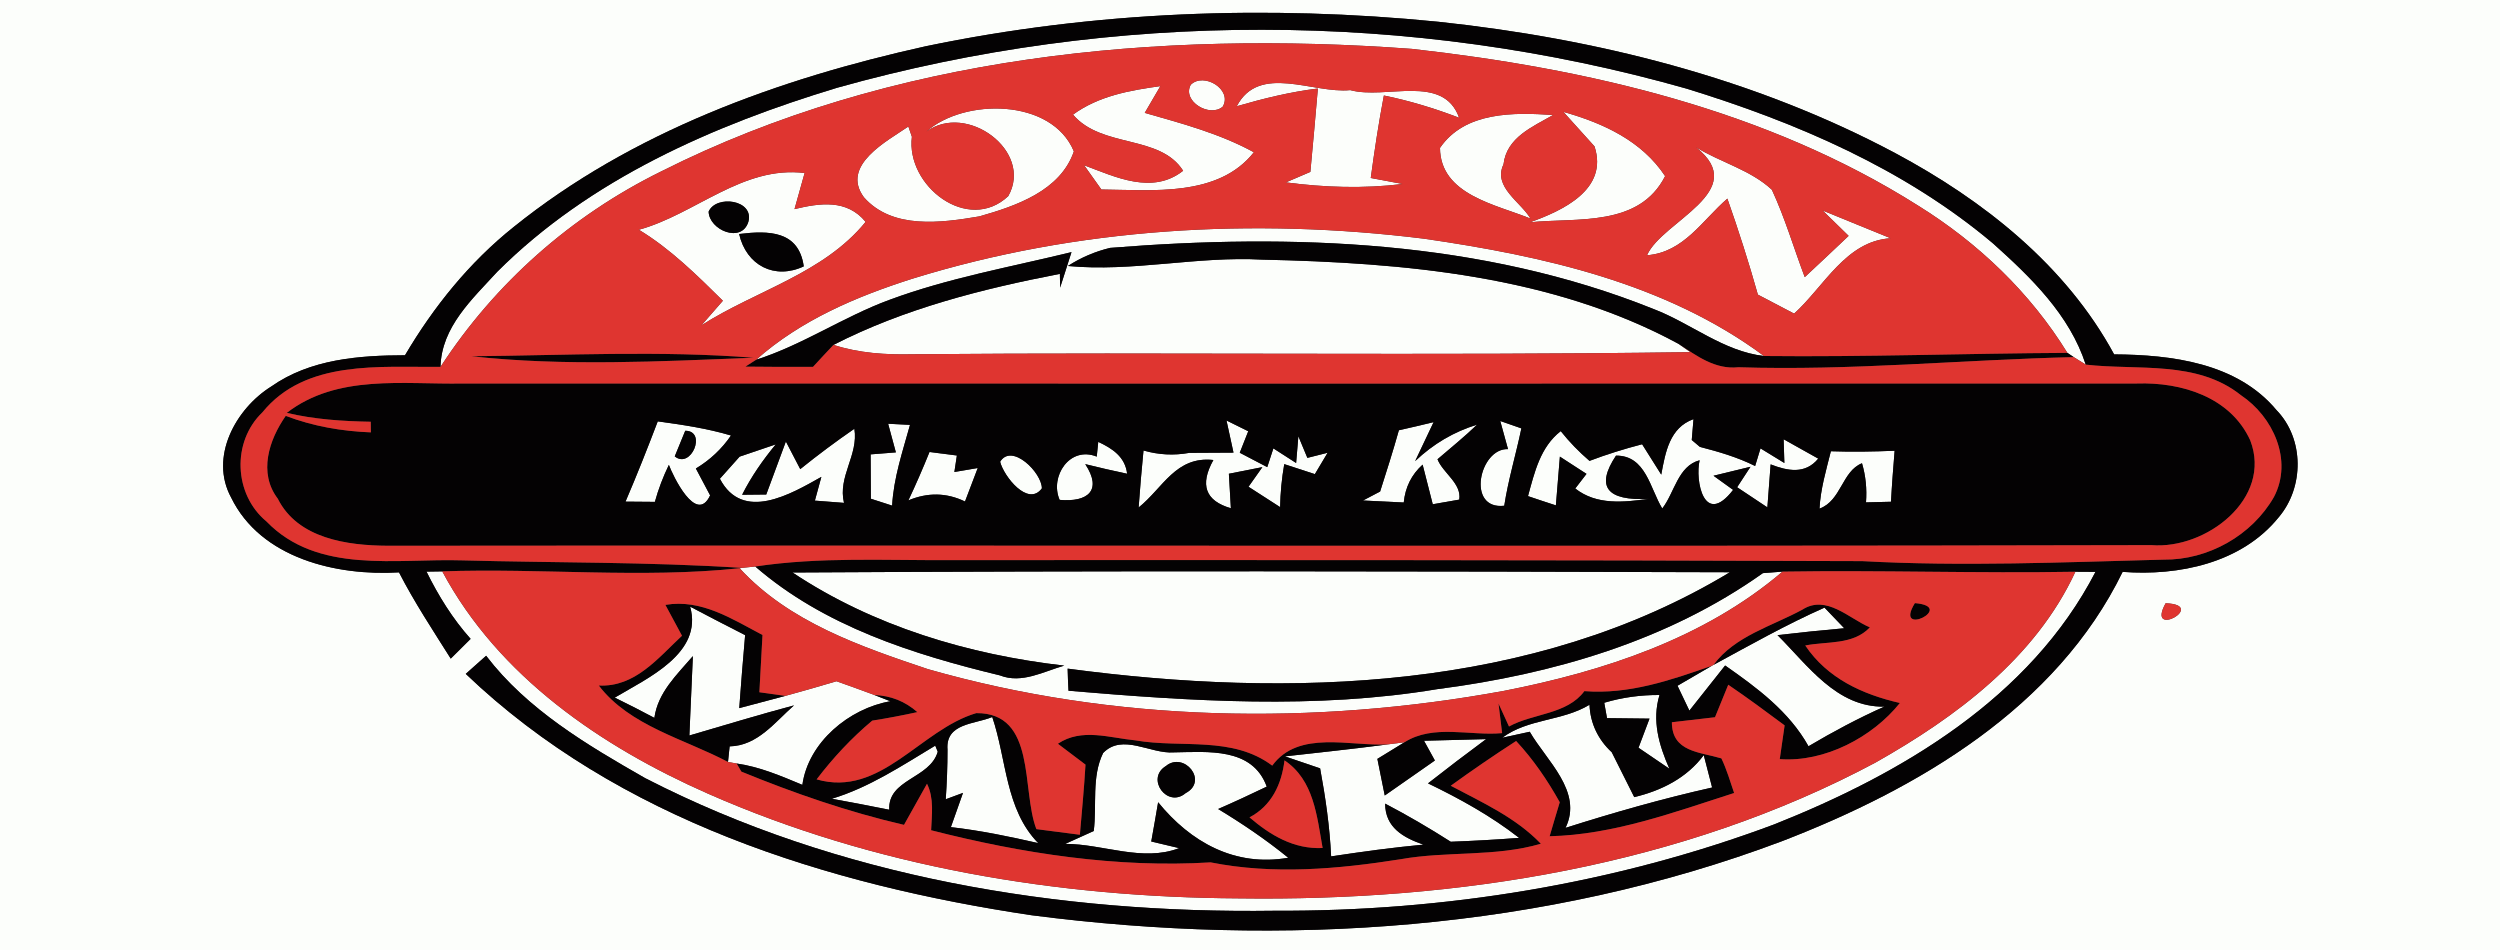 <?xml version="1.0" encoding="UTF-8" ?>
<!DOCTYPE svg PUBLIC "-//W3C//DTD SVG 1.1//EN" "http://www.w3.org/Graphics/SVG/1.1/DTD/svg11.dtd">
<svg width="200pt" height="76pt" viewBox="0 0 200 76" version="1.1" xmlns="http://www.w3.org/2000/svg">
<rect x="0" y="0" width="200" height="76" fill="#333333" stroke="none"/>
<g id="#fcfefbff">
<path fill="#fcfefb" opacity="1.00" d=" M 0.00 0.00 L 200.00 0.00 L 200.00 76.00 L 0.00 76.00 L 0.00 0.00 M 74.06 3.70 C 62.29 6.31 50.57 10.53 41.08 18.17 C 37.55 20.99 34.69 24.54 32.40 28.42 C 28.72 28.43 24.81 28.73 21.70 30.92 C 18.85 32.70 16.73 36.57 18.49 39.80 C 20.86 44.67 26.93 46.09 31.92 45.79 C 33.15 48.18 34.63 50.42 36.06 52.69 C 36.59 52.16 37.12 51.63 37.65 51.11 C 36.21 49.50 35.07 47.66 34.12 45.73 L 35.38 45.71 C 39.88 54.12 48.09 59.72 56.63 63.49 C 69.95 69.36 84.59 71.79 99.10 71.87 C 116.56 72.11 134.49 69.30 150.03 61.01 C 156.48 57.37 162.84 52.64 166.03 45.74 C 166.43 45.74 167.24 45.75 167.64 45.75 C 162.42 55.84 152.15 61.89 141.94 65.95 C 129.20 70.72 115.54 72.92 101.96 72.86 C 84.71 73.10 67.06 70.20 51.61 62.25 C 46.97 59.60 42.18 56.77 38.89 52.46 C 38.35 52.94 37.80 53.43 37.26 53.91 C 49.45 65.57 66.20 70.78 82.53 73.22 C 102.61 75.82 123.52 74.47 142.57 67.29 C 153.45 63.09 164.51 56.62 169.81 45.75 C 174.29 46.09 179.32 45.05 182.28 41.40 C 184.34 38.99 184.35 35.11 182.12 32.81 C 178.97 29.03 173.74 28.38 169.13 28.35 C 165.26 21.21 158.67 16.02 151.62 12.25 C 140.34 6.24 127.72 3.09 115.06 1.74 C 101.40 0.38 87.52 0.90 74.06 3.70 M 173.25 48.26 C 171.64 51.17 176.69 48.39 173.25 48.26 Z" />
<path fill="#fcfefb" opacity="1.00" d=" M 66.97 7.02 C 89.05 0.82 112.85 0.82 134.92 7.09 C 143.70 9.79 152.38 13.51 159.46 19.49 C 162.49 22.21 165.57 25.19 166.86 29.17 C 166.62 29.02 166.14 28.72 165.90 28.57 L 165.39 28.23 C 162.42 23.41 158.25 19.43 153.45 16.45 C 141.33 8.79 127.04 5.49 112.95 3.91 C 92.58 2.41 71.32 4.42 52.86 13.73 C 45.70 17.26 39.60 22.65 35.24 29.35 C 35.31 26.16 37.78 23.93 39.77 21.75 C 47.19 14.33 57.07 10.02 66.97 7.02 Z" />
<path fill="#fcfefb" opacity="1.00" d=" M 98.94 8.50 C 100.73 5.06 105.04 7.51 108.02 7.21 C 110.86 7.99 115.46 5.86 116.73 9.42 C 114.77 8.67 112.77 8.06 110.71 7.64 C 110.29 9.83 109.96 12.03 109.66 14.24 C 110.30 14.36 111.58 14.60 112.21 14.72 C 109.10 15.10 105.97 15.00 102.87 14.59 C 103.36 14.38 104.34 13.96 104.83 13.75 C 105.04 11.53 105.24 9.30 105.43 7.08 C 103.23 7.35 101.07 7.88 98.94 8.50 Z" />
<path fill="#fcfefb" opacity="1.00" d=" M 95.26 6.78 C 96.30 5.75 98.62 7.16 97.82 8.53 C 96.80 9.43 94.54 8.11 95.26 6.78 Z" />
<path fill="#fcfefb" opacity="1.00" d=" M 85.84 9.17 C 87.89 7.67 90.38 7.23 92.83 6.89 L 91.58 9.03 C 94.55 9.88 97.57 10.68 100.31 12.18 C 97.47 15.78 92.21 15.20 88.11 15.16 C 87.77 14.67 87.08 13.70 86.73 13.22 C 89.24 14.16 92.19 15.60 94.65 13.66 C 92.79 10.74 88.14 11.88 85.84 9.17 Z" />
<path fill="#fcfefb" opacity="1.00" d=" M 74.11 10.53 C 77.10 7.86 84.13 7.83 85.91 12.11 C 84.83 15.27 81.27 16.48 78.35 17.31 C 75.30 17.83 71.39 18.37 69.11 15.78 C 67.23 13.22 70.97 11.29 72.67 10.12 L 72.95 10.94 C 72.46 14.86 77.43 18.72 80.66 15.69 C 82.70 12.09 77.32 8.15 74.11 10.53 Z" />
<path fill="#fcfefb" opacity="1.00" d=" M 115.20 11.83 C 117.20 8.91 121.11 8.99 124.25 9.20 C 122.60 10.15 120.53 10.99 120.28 13.15 C 119.41 14.95 121.68 16.17 122.44 17.49 C 119.71 16.36 115.22 15.60 115.20 11.83 Z" />
<path fill="#fcfefb" opacity="1.00" d=" M 125.07 8.95 C 128.25 9.85 131.34 11.26 133.21 14.09 C 131.13 18.18 126.20 17.40 122.41 17.78 C 125.00 16.85 128.69 15.16 127.56 11.71 L 125.07 8.95 Z" />
<path fill="#fcfefb" opacity="1.00" d=" M 135.68 11.78 C 137.63 12.99 140.05 13.59 141.75 15.18 C 142.80 17.44 143.50 19.84 144.38 22.17 C 145.56 21.08 146.72 19.97 147.89 18.87 C 147.37 18.36 146.33 17.35 145.81 16.84 C 147.62 17.57 149.43 18.33 151.25 19.06 C 147.67 19.28 145.93 22.92 143.53 25.09 C 142.56 24.59 141.59 24.08 140.63 23.57 C 139.90 20.98 139.08 18.42 138.19 15.89 C 136.19 17.61 134.71 20.19 131.76 20.42 C 132.97 17.67 140.13 15.31 135.68 11.78 Z" />
<path fill="#fcfefb" opacity="1.00" d=" M 51.11 18.38 C 55.64 17.13 59.39 13.24 64.37 13.84 C 64.10 14.80 63.83 15.77 63.56 16.73 C 65.59 16.24 67.75 15.92 69.25 17.75 C 65.88 21.89 60.48 23.23 56.12 26.02 C 56.55 25.53 57.40 24.55 57.83 24.06 C 55.74 22.00 53.64 19.91 51.11 18.38 M 56.69 16.93 C 56.73 18.40 59.33 19.50 59.87 17.74 C 60.35 15.98 57.29 15.56 56.69 16.93 M 59.13 18.72 C 59.71 21.24 61.97 22.40 64.30 21.31 C 63.90 18.45 61.50 18.43 59.13 18.72 Z" />
<path fill="#fcfefb" opacity="1.00" d=" M 73.01 22.29 C 86.20 18.20 100.29 17.40 113.95 19.10 C 123.45 20.48 133.26 22.65 141.12 28.48 C 137.87 28.11 135.27 25.86 132.28 24.72 C 118.54 19.20 103.40 18.66 88.81 19.83 C 87.61 20.12 86.48 20.60 85.43 21.28 C 90.61 21.77 95.78 20.48 100.98 20.77 C 112.28 21.02 124.17 22.03 134.27 27.50 L 135.23 28.17 C 114.49 28.47 93.74 28.16 72.99 28.34 C 70.86 28.39 68.71 28.25 66.68 27.59 C 72.34 24.69 78.57 23.11 84.79 21.91 L 84.81 23.01 C 85.04 22.30 85.49 20.88 85.72 20.17 C 80.84 21.36 75.87 22.24 71.15 23.99 C 67.48 25.34 64.22 27.59 60.49 28.78 C 64.06 25.61 68.51 23.72 73.01 22.29 Z" />
<path fill="#fcfefb" opacity="1.00" d=" M 52.62 33.71 C 54.59 33.98 56.57 34.27 58.48 34.84 C 57.74 35.92 56.80 36.80 55.67 37.48 C 55.95 38.02 56.52 39.09 56.81 39.63 C 55.70 42.02 53.81 38.01 53.51 37.19 C 53.05 38.14 52.67 39.13 52.39 40.15 C 51.81 40.14 50.63 40.13 50.04 40.13 C 50.95 38.01 51.80 35.86 52.62 33.71 M 53.98 36.51 C 55.28 37.57 56.58 34.47 54.82 34.46 C 54.61 34.98 54.19 36.00 53.98 36.51 Z" />
<path fill="#fcfefb" opacity="1.00" d=" M 111.91 34.42 C 112.84 34.21 113.76 34.00 114.69 33.77 C 114.32 34.55 113.58 36.11 113.21 36.89 C 114.66 35.51 116.31 34.54 118.17 33.97 C 117.15 34.95 116.06 35.83 115.00 36.74 C 115.43 37.84 116.95 38.68 116.74 39.97 C 116.21 40.06 115.15 40.24 114.62 40.34 C 114.42 39.54 114.01 37.96 113.81 37.17 C 112.92 37.97 112.42 38.98 112.30 40.20 C 111.22 40.14 110.13 40.09 109.04 40.04 C 109.38 39.86 110.07 39.50 110.41 39.32 C 110.93 37.69 111.45 36.06 111.91 34.42 Z" />
<path fill="#fcfefb" opacity="1.00" d=" M 64.02 37.53 C 65.42 36.40 66.87 35.32 68.35 34.30 C 68.69 36.41 67.01 38.12 67.52 40.23 C 66.94 40.19 65.77 40.09 65.19 40.05 L 65.71 38.15 C 63.28 39.52 59.42 41.80 57.59 38.30 C 57.99 37.86 58.77 36.97 59.17 36.53 C 60.13 36.21 61.09 35.88 62.06 35.55 C 61.03 36.80 60.10 38.13 59.37 39.58 L 61.30 39.56 C 61.69 38.50 62.48 36.38 62.87 35.32 L 64.02 37.53 Z" />
<path fill="#fcfefb" opacity="1.00" d=" M 71.05 33.90 C 71.49 33.93 72.36 33.97 72.80 33.99 C 72.21 36.12 71.49 38.23 71.37 40.45 L 69.67 39.90 C 69.66 39.01 69.65 37.24 69.65 36.35 C 70.15 36.31 71.16 36.23 71.67 36.19 C 71.52 35.62 71.21 34.48 71.05 33.90 Z" />
<path fill="#fcfefb" opacity="1.00" d=" M 98.12 33.64 C 98.56 33.85 99.42 34.28 99.86 34.50 L 99.18 36.22 C 99.91 36.61 100.65 36.99 101.38 37.37 L 101.87 35.87 L 103.69 37.04 C 103.74 36.51 103.83 35.43 103.87 34.90 C 104.05 35.33 104.41 36.20 104.59 36.63 L 106.21 36.22 C 105.95 36.65 105.44 37.51 105.19 37.93 C 104.58 37.73 103.36 37.33 102.74 37.13 C 102.54 38.27 102.43 39.41 102.41 40.57 C 101.78 40.16 100.51 39.34 99.88 38.94 L 100.99 37.37 C 100.32 37.50 98.98 37.77 98.31 37.90 C 98.35 38.59 98.43 39.97 98.47 40.66 C 96.43 40.07 95.96 38.79 97.07 36.80 C 94.06 36.47 93.04 39.04 91.09 40.60 C 91.20 39.08 91.33 37.56 91.48 36.04 C 92.69 36.39 93.91 36.45 95.14 36.23 C 96.03 36.23 97.79 36.22 98.68 36.21 C 98.54 35.57 98.26 34.28 98.12 33.64 Z" />
<path fill="#fcfefb" opacity="1.00" d=" M 120.02 33.68 C 120.44 33.83 121.28 34.12 121.71 34.27 C 121.28 36.34 120.66 38.37 120.34 40.46 C 117.27 40.81 118.36 35.83 120.64 35.93 C 120.49 35.37 120.17 34.25 120.02 33.68 Z" />
<path fill="#fcfefb" opacity="1.00" d=" M 122.24 39.69 C 122.76 37.79 123.22 35.76 124.86 34.49 C 125.55 35.36 126.32 36.15 127.16 36.87 C 128.53 36.35 129.94 35.91 131.37 35.54 C 131.88 36.35 132.39 37.16 132.90 37.97 C 133.23 36.18 133.57 34.21 135.48 33.53 L 135.34 35.20 L 135.99 35.75 C 137.50 36.14 139.01 36.58 140.41 37.28 L 140.84 35.87 L 142.75 37.04 C 142.74 36.57 142.70 35.61 142.69 35.14 C 143.38 35.53 144.77 36.30 145.46 36.69 C 144.42 37.96 143.01 37.68 141.65 37.15 C 141.56 38.29 141.47 39.44 141.39 40.59 C 140.79 40.19 139.58 39.38 138.97 38.98 L 140.04 37.34 C 139.30 37.52 137.82 37.88 137.08 38.06 L 138.65 39.19 C 136.32 42.21 135.59 38.44 135.97 36.82 C 134.23 37.28 133.96 39.43 132.98 40.68 C 132.00 39.08 131.67 36.43 129.28 36.45 C 127.64 38.92 128.52 40.08 131.90 39.91 C 129.90 40.18 127.73 40.43 126.02 39.08 L 126.92 37.91 C 126.21 37.45 125.50 36.99 124.79 36.53 C 124.71 37.50 124.55 39.46 124.47 40.43 C 123.72 40.19 122.98 39.94 122.24 39.69 Z" />
<path fill="#fcfefb" opacity="1.00" d=" M 87.74 36.53 C 87.77 36.23 87.83 35.64 87.86 35.35 C 88.99 35.88 90.01 36.54 90.17 37.90 C 89.05 37.66 87.93 37.41 86.82 37.13 C 88.21 39.24 87.02 40.19 84.77 39.99 C 83.96 38.12 85.58 35.65 87.74 36.53 Z" />
<path fill="#fcfefb" opacity="1.00" d=" M 74.36 36.16 C 74.91 36.23 76.01 36.37 76.55 36.44 L 76.35 37.76 C 76.82 37.68 77.75 37.52 78.22 37.44 C 77.97 38.11 77.45 39.45 77.20 40.12 C 75.73 39.41 74.22 39.38 72.67 40.03 C 73.27 38.76 73.83 37.47 74.36 36.16 Z" />
<path fill="#fcfefb" opacity="1.00" d=" M 77.09 36.23 C 77.71 36.88 77.71 36.88 77.09 36.23 Z" />
<path fill="#fcfefb" opacity="1.00" d=" M 80.01 36.94 C 80.94 35.41 83.35 37.81 83.35 39.07 C 82.24 40.58 80.30 38.10 80.01 36.94 Z" />
<path fill="#fcfefb" opacity="1.00" d=" M 82.93 36.51 C 83.52 37.04 83.52 37.04 82.93 36.51 Z" />
<path fill="#fcfefb" opacity="1.00" d=" M 146.47 36.10 C 148.17 36.16 149.87 36.13 151.57 36.06 C 151.46 37.42 151.35 38.78 151.28 40.14 C 150.78 40.16 149.78 40.18 149.28 40.19 C 149.36 39.12 149.26 38.08 148.96 37.06 C 147.36 37.69 147.30 40.06 145.56 40.69 C 145.64 39.13 146.09 37.61 146.47 36.10 Z" />
<path fill="#fcfefb" opacity="1.00" d=" M 79.39 39.33 C 79.68 39.62 79.68 39.62 79.39 39.33 Z" />
<path fill="#fcfefb" opacity="1.00" d=" M 59.37 45.43 C 59.63 45.40 60.16 45.35 60.42 45.32 C 65.92 50.09 73.04 52.35 79.99 54.03 C 81.74 54.72 83.48 53.72 85.14 53.25 C 77.48 52.37 69.86 50.10 63.40 45.80 C 88.40 45.65 113.39 45.70 138.39 45.78 C 122.67 55.29 103.16 55.86 85.41 53.49 C 85.43 54.08 85.44 54.67 85.48 55.26 C 95.30 56.09 105.21 56.76 114.99 55.13 C 124.20 53.94 133.39 51.28 141.03 45.85 L 142.60 45.73 C 136.33 51.08 128.27 53.71 120.31 55.27 C 105.09 58.06 89.15 57.80 74.23 53.53 C 68.84 51.72 63.12 49.76 59.17 45.46 L 59.37 45.43 Z" />
<path fill="#fcfefb" opacity="1.00" d=" M 137.08 53.19 C 140.01 51.60 142.91 49.96 145.96 48.61 C 146.36 49.02 147.15 49.85 147.54 50.26 C 145.76 50.42 143.98 50.60 142.20 50.81 C 144.62 53.22 146.93 56.60 150.75 56.53 C 148.66 57.46 146.64 58.54 144.68 59.70 C 143.13 56.92 140.56 55.02 138.01 53.24 C 137.05 54.44 136.10 55.65 135.15 56.85 C 134.92 56.35 134.44 55.36 134.20 54.86 C 135.12 54.33 136.03 53.80 136.95 53.26 L 137.08 53.19 Z" />
<path fill="#fcfefb" opacity="1.00" d=" M 55.21 48.53 C 56.67 49.30 58.13 50.06 59.61 50.81 C 59.44 52.76 59.28 54.70 59.14 56.65 C 60.06 56.40 61.91 55.92 62.83 55.67 C 64.20 55.30 65.56 54.90 66.92 54.50 C 67.93 54.86 68.94 55.22 69.95 55.60 C 70.27 55.73 70.91 55.98 71.23 56.10 C 67.94 56.67 64.66 59.38 64.19 62.79 C 62.49 62.08 60.77 61.34 58.93 61.08 L 58.24 60.96 C 58.28 60.64 58.34 60.02 58.37 59.71 C 60.61 59.66 61.99 57.77 63.52 56.43 C 60.72 57.18 57.94 58.02 55.15 58.84 C 55.23 56.73 55.35 54.61 55.43 52.49 C 54.16 53.97 52.63 55.39 52.35 57.43 C 51.30 56.87 50.25 56.33 49.18 55.81 C 51.79 54.25 56.26 52.27 55.21 48.53 Z" />
<path fill="#fcfefb" opacity="1.00" d=" M 128.34 56.22 C 129.77 55.79 131.27 55.59 132.76 55.60 C 132.14 57.65 132.72 59.61 133.55 61.50 C 132.93 61.08 131.70 60.24 131.08 59.82 C 131.30 59.24 131.74 58.07 131.96 57.49 C 131.11 57.48 129.41 57.46 128.56 57.45 C 128.51 57.14 128.40 56.53 128.34 56.22 Z" />
<path fill="#fcfefb" opacity="1.00" d=" M 120.18 59.02 C 122.24 57.48 124.99 57.70 127.16 56.38 C 127.22 57.87 127.85 59.17 128.94 60.18 C 129.54 61.37 130.13 62.57 130.74 63.77 C 132.91 63.25 134.94 62.24 136.30 60.41 C 136.47 61.06 136.80 62.35 136.97 63.00 C 133.01 63.89 129.11 65.00 125.24 66.23 C 126.66 63.33 123.71 60.85 122.38 58.54 L 120.18 59.02 Z" />
<path fill="#fcfefb" opacity="1.00" d=" M 75.80 59.97 C 75.63 57.84 77.98 57.95 79.38 57.36 C 80.54 60.75 80.41 64.74 83.06 67.45 C 80.75 66.92 78.43 66.44 76.07 66.17 C 76.31 65.49 76.80 64.12 77.04 63.43 L 75.66 63.94 C 75.75 62.62 75.80 61.30 75.80 59.97 Z" />
<path fill="#fcfefb" opacity="1.00" d=" M 111.03 59.55 C 111.36 59.51 112.03 59.42 112.36 59.38 C 111.82 59.71 110.73 60.38 110.19 60.71 C 110.34 61.44 110.63 62.91 110.78 63.64 C 112.11 62.71 113.45 61.77 114.79 60.84 C 114.57 60.44 114.14 59.66 113.92 59.26 C 115.58 59.22 117.23 59.18 118.89 59.13 C 117.32 60.29 115.77 61.47 114.24 62.67 C 116.79 63.90 119.29 65.28 121.53 67.03 C 119.71 67.17 117.89 67.27 116.06 67.34 C 114.35 66.25 112.61 65.23 110.81 64.29 C 110.82 66.21 112.27 67.01 113.87 67.57 C 111.39 67.80 108.94 68.14 106.49 68.51 C 106.38 66.14 106.04 63.80 105.61 61.47 C 104.91 61.23 103.50 60.75 102.79 60.51 C 105.54 60.20 108.29 59.91 111.03 59.55 Z" />
<path fill="#fcfefb" opacity="1.00" d=" M 66.55 63.90 C 69.55 62.99 72.16 61.25 74.82 59.65 L 75.02 60.14 C 74.39 62.31 71.02 62.31 71.14 64.78 C 69.61 64.47 68.08 64.18 66.55 63.90 Z" />
<path fill="#fcfefb" opacity="1.00" d=" M 88.25 60.24 C 89.80 58.64 92.03 60.33 93.90 60.19 C 96.62 60.15 100.19 59.77 101.34 62.93 C 100.05 63.55 98.76 64.15 97.45 64.72 C 99.40 65.90 101.29 67.18 103.06 68.62 C 98.80 69.37 95.24 67.37 92.65 64.18 C 92.52 64.97 92.24 66.54 92.10 67.32 L 94.33 67.85 C 91.41 68.98 88.22 67.51 85.22 67.51 C 85.79 67.25 86.93 66.74 87.50 66.48 C 87.76 64.42 87.31 62.15 88.25 60.24 M 93.26 61.29 C 91.63 62.30 93.40 64.69 94.85 63.45 C 96.70 62.48 94.72 60.08 93.26 61.29 Z" />
</g>
<g id="#040203ff">
<path fill="#040203" opacity="1.00" d=" M 74.06 3.70 C 87.52 0.90 101.40 0.38 115.06 1.74 C 127.72 3.09 140.34 6.24 151.62 12.25 C 158.67 16.02 165.26 21.21 169.13 28.35 C 173.74 28.38 178.97 29.03 182.12 32.81 C 184.35 35.11 184.34 38.99 182.28 41.40 C 179.32 45.05 174.29 46.09 169.81 45.75 C 164.51 56.62 153.45 63.09 142.57 67.29 C 123.52 74.47 102.61 75.82 82.53 73.22 C 66.20 70.78 49.45 65.57 37.26 53.91 C 37.80 53.43 38.35 52.94 38.89 52.46 C 42.18 56.77 46.97 59.60 51.61 62.25 C 67.06 70.20 84.71 73.10 101.96 72.86 C 115.54 72.92 129.20 70.72 141.94 65.95 C 152.15 61.89 162.42 55.84 167.64 45.75 C 167.24 45.75 166.43 45.74 166.03 45.74 C 158.21 45.88 150.40 45.60 142.60 45.73 L 141.03 45.85 C 133.39 51.28 124.20 53.94 114.99 55.13 C 105.21 56.76 95.30 56.09 85.48 55.26 C 85.44 54.67 85.43 54.08 85.41 53.49 C 103.16 55.86 122.67 55.29 138.39 45.78 C 113.39 45.70 88.40 45.65 63.40 45.80 C 69.86 50.10 77.48 52.37 85.14 53.25 C 83.48 53.72 81.74 54.72 79.99 54.03 C 73.04 52.35 65.92 50.09 60.42 45.32 C 65.58 44.54 70.81 44.84 76.00 44.81 C 100.33 44.80 124.65 44.80 148.97 44.89 C 157.01 45.33 165.05 44.98 173.09 44.77 C 176.64 44.81 180.16 42.84 181.92 39.75 C 183.45 36.82 181.85 33.34 179.28 31.62 C 175.76 28.80 171.02 29.65 166.86 29.17 C 165.57 25.19 162.49 22.21 159.46 19.49 C 152.38 13.51 143.70 9.79 134.92 7.09 C 112.85 0.82 89.05 0.82 66.97 7.02 C 57.07 10.02 47.19 14.33 39.77 21.75 C 37.78 23.93 35.31 26.16 35.24 29.35 C 30.39 29.40 24.43 28.75 20.99 32.99 C 18.53 35.34 18.70 39.55 21.31 41.71 C 25.41 45.96 31.72 44.66 36.99 44.83 C 44.45 45.03 51.92 44.95 59.37 45.43 L 59.17 45.46 C 51.27 46.29 43.31 45.43 35.38 45.71 L 34.12 45.73 C 35.07 47.66 36.21 49.50 37.65 51.11 C 37.12 51.63 36.59 52.16 36.06 52.69 C 34.63 50.42 33.15 48.18 31.92 45.79 C 26.93 46.09 20.86 44.67 18.49 39.80 C 16.73 36.57 18.85 32.70 21.70 30.92 C 24.81 28.73 28.72 28.43 32.40 28.42 C 34.69 24.54 37.55 20.99 41.08 18.17 C 50.57 10.53 62.29 6.31 74.06 3.70 Z" />
<path fill="#040203" opacity="1.00" d=" M 56.69 16.93 C 57.29 15.56 60.35 15.98 59.87 17.74 C 59.33 19.50 56.73 18.40 56.69 16.93 Z" />
<path fill="#040203" opacity="1.00" d=" M 59.13 18.72 C 61.50 18.43 63.90 18.45 64.30 21.31 C 61.97 22.40 59.71 21.24 59.13 18.72 Z" />
<path fill="#040203" opacity="1.00" d=" M 88.81 19.83 C 103.40 18.66 118.54 19.20 132.28 24.72 C 135.27 25.86 137.87 28.11 141.12 28.48 C 149.21 28.57 157.30 28.27 165.39 28.23 L 165.90 28.57 C 156.96 28.78 148.02 29.67 139.07 29.38 C 137.21 29.58 135.73 28.47 134.27 27.50 C 124.17 22.03 112.28 21.02 100.98 20.77 C 95.78 20.48 90.61 21.77 85.43 21.28 C 86.48 20.60 87.61 20.12 88.81 19.83 Z" />
<path fill="#040203" opacity="1.00" d=" M 71.15 23.99 C 75.87 22.24 80.84 21.36 85.72 20.17 C 85.49 20.88 85.04 22.30 84.81 23.01 L 84.79 21.91 C 78.57 23.11 72.34 24.69 66.68 27.59 C 66.12 28.17 65.58 28.77 65.04 29.35 C 63.23 29.36 61.43 29.35 59.63 29.33 L 60.49 28.78 C 64.22 27.59 67.48 25.34 71.15 23.99 Z" />
<path fill="#040203" opacity="1.00" d=" M 37.70 28.50 C 45.23 28.43 52.81 28.03 60.31 28.62 C 52.80 28.91 45.19 29.32 37.70 28.50 Z" />
<path fill="#040203" opacity="1.00" d=" M 22.94 33.03 C 26.99 29.91 32.27 30.77 37.03 30.68 C 81.67 30.69 126.32 30.69 170.96 30.68 C 174.52 30.56 178.44 31.76 180.02 35.23 C 181.81 39.88 176.49 43.97 172.11 43.61 C 125.08 43.72 78.04 43.61 31.01 43.66 C 27.80 43.64 23.82 43.10 22.22 39.89 C 20.65 37.83 21.52 35.18 22.86 33.27 C 25.04 34.10 27.34 34.50 29.67 34.59 C 29.67 34.38 29.67 33.95 29.66 33.74 C 27.41 33.70 25.14 33.55 22.94 33.03 M 52.62 33.71 C 51.80 35.86 50.95 38.01 50.04 40.13 C 50.63 40.13 51.81 40.14 52.39 40.15 C 52.67 39.13 53.05 38.14 53.51 37.19 C 53.81 38.01 55.70 42.02 56.81 39.63 C 56.52 39.09 55.95 38.02 55.67 37.48 C 56.80 36.80 57.74 35.92 58.48 34.84 C 56.57 34.27 54.59 33.98 52.62 33.71 M 111.91 34.42 C 111.45 36.06 110.93 37.69 110.41 39.32 C 110.07 39.50 109.38 39.86 109.04 40.04 C 110.13 40.09 111.22 40.14 112.30 40.20 C 112.42 38.98 112.92 37.97 113.81 37.17 C 114.01 37.96 114.42 39.54 114.62 40.34 C 115.15 40.24 116.21 40.06 116.74 39.97 C 116.95 38.68 115.43 37.84 115.00 36.74 C 116.06 35.83 117.15 34.95 118.17 33.97 C 116.31 34.54 114.66 35.51 113.21 36.89 C 113.58 36.11 114.32 34.55 114.69 33.77 C 113.76 34.00 112.84 34.21 111.91 34.42 M 64.02 37.53 L 62.87 35.32 C 62.48 36.38 61.69 38.50 61.30 39.56 L 59.37 39.58 C 60.10 38.13 61.03 36.80 62.06 35.55 C 61.09 35.88 60.13 36.21 59.17 36.53 C 58.77 36.97 57.99 37.86 57.59 38.30 C 59.42 41.80 63.28 39.52 65.71 38.15 L 65.19 40.05 C 65.77 40.09 66.94 40.19 67.52 40.23 C 67.01 38.12 68.69 36.41 68.35 34.30 C 66.87 35.32 65.42 36.40 64.02 37.53 M 71.05 33.90 C 71.21 34.48 71.52 35.62 71.67 36.19 C 71.16 36.23 70.15 36.31 69.65 36.35 C 69.65 37.24 69.66 39.01 69.67 39.90 L 71.37 40.45 C 71.49 38.23 72.21 36.12 72.80 33.99 C 72.36 33.97 71.49 33.93 71.05 33.90 M 98.12 33.64 C 98.26 34.28 98.54 35.57 98.68 36.21 C 97.79 36.22 96.03 36.23 95.14 36.23 C 93.91 36.45 92.69 36.39 91.48 36.04 C 91.33 37.56 91.20 39.08 91.09 40.60 C 93.04 39.04 94.06 36.47 97.07 36.80 C 95.96 38.79 96.43 40.07 98.47 40.66 C 98.43 39.97 98.35 38.59 98.31 37.90 C 98.98 37.77 100.32 37.50 100.99 37.37 L 99.88 38.94 C 100.51 39.34 101.78 40.16 102.41 40.57 C 102.43 39.41 102.54 38.27 102.74 37.13 C 103.36 37.33 104.58 37.73 105.19 37.93 C 105.44 37.51 105.95 36.65 106.21 36.22 L 104.59 36.63 C 104.41 36.20 104.05 35.33 103.87 34.90 C 103.83 35.43 103.74 36.51 103.69 37.04 L 101.87 35.87 L 101.38 37.37 C 100.65 36.99 99.91 36.61 99.18 36.22 L 99.86 34.50 C 99.42 34.28 98.56 33.85 98.12 33.64 M 120.02 33.68 C 120.17 34.25 120.49 35.37 120.64 35.93 C 118.36 35.83 117.27 40.81 120.34 40.46 C 120.66 38.37 121.28 36.34 121.71 34.27 C 121.28 34.12 120.44 33.83 120.02 33.68 M 122.24 39.69 C 122.98 39.94 123.72 40.19 124.47 40.43 C 124.55 39.46 124.71 37.50 124.79 36.53 C 125.50 36.99 126.21 37.45 126.92 37.91 L 126.02 39.08 C 127.73 40.43 129.90 40.18 131.90 39.91 C 128.52 40.08 127.64 38.92 129.28 36.45 C 131.67 36.43 132.00 39.08 132.98 40.68 C 133.96 39.43 134.23 37.28 135.97 36.82 C 135.59 38.44 136.32 42.21 138.65 39.19 L 137.08 38.06 C 137.82 37.88 139.30 37.52 140.04 37.34 L 138.97 38.98 C 139.58 39.38 140.79 40.19 141.39 40.59 C 141.47 39.44 141.56 38.29 141.65 37.15 C 143.01 37.68 144.42 37.96 145.46 36.69 C 144.77 36.30 143.38 35.53 142.69 35.14 C 142.70 35.61 142.74 36.57 142.75 37.04 L 140.84 35.87 L 140.41 37.28 C 139.01 36.58 137.50 36.14 135.99 35.75 L 135.34 35.20 L 135.48 33.53 C 133.57 34.21 133.23 36.18 132.90 37.97 C 132.39 37.16 131.88 36.35 131.37 35.54 C 129.94 35.91 128.53 36.35 127.16 36.87 C 126.32 36.15 125.55 35.36 124.86 34.49 C 123.22 35.76 122.76 37.79 122.24 39.69 M 87.74 36.53 C 85.58 35.65 83.96 38.12 84.77 39.99 C 87.02 40.19 88.21 39.24 86.82 37.13 C 87.93 37.41 89.05 37.66 90.17 37.90 C 90.01 36.54 88.99 35.88 87.86 35.35 C 87.83 35.64 87.77 36.23 87.74 36.53 M 74.36 36.16 C 73.83 37.47 73.27 38.76 72.67 40.03 C 74.22 39.38 75.73 39.41 77.20 40.12 C 77.45 39.45 77.97 38.11 78.22 37.44 C 77.75 37.52 76.82 37.68 76.35 37.76 L 76.55 36.44 C 76.01 36.37 74.91 36.23 74.36 36.16 M 77.09 36.23 C 77.71 36.88 77.71 36.88 77.09 36.23 M 80.01 36.94 C 80.30 38.10 82.24 40.58 83.35 39.07 C 83.35 37.81 80.94 35.41 80.01 36.94 M 82.93 36.51 C 83.52 37.04 83.52 37.04 82.93 36.51 M 146.47 36.10 C 146.09 37.61 145.64 39.13 145.56 40.69 C 147.30 40.06 147.36 37.69 148.96 37.06 C 149.26 38.08 149.36 39.12 149.28 40.19 C 149.78 40.18 150.78 40.16 151.28 40.14 C 151.35 38.78 151.46 37.42 151.57 36.06 C 149.87 36.13 148.17 36.16 146.47 36.10 M 79.39 39.33 C 79.68 39.62 79.68 39.62 79.39 39.33 Z" />
<path fill="#040203" opacity="1.00" d=" M 53.98 36.51 C 54.19 36.00 54.61 34.98 54.82 34.46 C 56.58 34.47 55.28 37.57 53.98 36.51 Z" />
<path fill="#040203" opacity="1.00" d=" M 53.23 48.39 C 56.11 47.90 58.58 49.53 61.00 50.80 C 60.91 52.33 60.83 53.85 60.75 55.38 L 62.83 55.67 C 61.91 55.92 60.06 56.40 59.14 56.65 C 59.28 54.70 59.44 52.76 59.61 50.81 C 58.13 50.06 56.67 49.30 55.21 48.53 C 56.26 52.27 51.79 54.25 49.18 55.81 C 50.25 56.33 51.30 56.87 52.35 57.43 C 52.63 55.39 54.16 53.97 55.43 52.49 C 55.35 54.61 55.23 56.73 55.15 58.84 C 57.94 58.02 60.72 57.18 63.52 56.43 C 61.99 57.77 60.61 59.66 58.37 59.71 C 58.34 60.02 58.28 60.64 58.24 60.96 C 54.76 59.11 50.38 58.09 47.90 54.84 C 50.81 54.99 52.65 52.63 54.56 50.86 C 54.12 50.04 53.67 49.21 53.23 48.39 Z" />
<path fill="#040203" opacity="1.00" d=" M 137.08 53.19 C 138.78 50.88 141.77 50.09 144.19 48.77 C 146.11 47.54 147.91 49.48 149.59 50.19 C 148.24 51.62 146.15 51.29 144.42 51.64 C 146.20 54.28 149.00 55.55 151.99 56.24 C 149.81 58.97 145.97 61.00 142.38 60.73 C 142.48 60.06 142.67 58.71 142.77 58.03 C 141.28 56.92 139.79 55.82 138.26 54.78 C 138.00 55.43 137.47 56.73 137.20 57.38 C 136.05 57.51 134.90 57.64 133.75 57.78 C 133.75 60.16 135.97 60.15 137.71 60.67 C 138.14 61.56 138.41 62.51 138.73 63.44 C 133.92 64.98 129.08 66.78 123.97 66.90 C 124.24 65.99 124.50 65.09 124.78 64.18 C 123.80 62.42 122.66 60.75 121.29 59.28 C 119.51 60.43 117.77 61.62 116.06 62.86 C 118.58 64.20 121.26 65.40 123.27 67.50 C 119.61 68.57 115.76 68.07 112.04 68.74 C 107.03 69.53 101.86 69.99 96.85 68.99 C 89.39 69.45 81.75 68.28 74.49 66.42 C 74.54 65.18 74.74 63.88 74.16 62.70 C 73.70 63.52 72.78 65.17 72.32 65.99 C 67.87 64.96 63.53 63.46 59.31 61.73 C 59.21 61.57 59.02 61.24 58.93 61.08 C 60.77 61.34 62.49 62.08 64.19 62.79 C 64.66 59.38 67.94 56.67 71.23 56.10 C 70.91 55.98 70.27 55.73 69.95 55.60 C 71.25 55.65 72.40 56.10 73.39 56.97 C 72.19 57.23 70.99 57.46 69.78 57.65 C 68.12 59.04 66.64 60.63 65.33 62.35 C 70.45 63.82 73.62 58.37 78.10 57.05 C 82.94 57.01 81.70 63.20 82.91 66.33 C 83.78 66.44 85.52 66.66 86.39 66.78 C 86.55 64.91 86.73 63.04 86.84 61.17 C 86.29 60.75 85.18 59.91 84.63 59.50 C 86.52 58.22 88.77 59.03 90.84 59.23 C 94.52 59.87 98.58 58.85 101.78 61.25 C 103.88 58.37 108.03 59.72 111.03 59.55 C 108.29 59.91 105.54 60.20 102.79 60.51 C 103.50 60.75 104.91 61.23 105.61 61.47 C 106.04 63.80 106.38 66.14 106.49 68.51 C 108.94 68.14 111.39 67.80 113.87 67.57 C 112.27 67.01 110.82 66.21 110.81 64.29 C 112.61 65.23 114.35 66.25 116.06 67.34 C 117.89 67.27 119.71 67.17 121.53 67.03 C 119.29 65.28 116.79 63.90 114.24 62.67 C 115.77 61.47 117.32 60.29 118.89 59.13 C 117.23 59.18 115.58 59.22 113.92 59.26 C 114.14 59.66 114.57 60.44 114.79 60.84 C 113.45 61.77 112.11 62.71 110.78 63.64 C 110.63 62.91 110.34 61.44 110.19 60.71 C 110.73 60.38 111.82 59.71 112.36 59.38 C 114.67 57.91 117.61 58.89 120.17 58.65 C 120.09 58.06 119.95 56.87 119.88 56.28 L 120.72 58.12 C 122.63 57.06 125.36 57.17 126.75 55.29 C 130.30 55.57 133.65 54.42 136.95 53.26 C 136.03 53.80 135.12 54.33 134.20 54.86 C 134.44 55.36 134.92 56.35 135.15 56.85 C 136.10 55.65 137.05 54.44 138.01 53.24 C 140.56 55.02 143.13 56.92 144.68 59.70 C 146.64 58.54 148.66 57.46 150.75 56.53 C 146.93 56.60 144.62 53.22 142.20 50.81 C 143.98 50.60 145.76 50.42 147.54 50.26 C 147.15 49.85 146.36 49.02 145.96 48.61 C 142.91 49.96 140.01 51.60 137.08 53.19 M 128.34 56.22 C 128.40 56.53 128.51 57.14 128.56 57.45 C 129.41 57.46 131.11 57.48 131.96 57.49 C 131.74 58.07 131.30 59.24 131.08 59.82 C 131.70 60.24 132.93 61.08 133.55 61.50 C 132.72 59.61 132.14 57.65 132.76 55.60 C 131.27 55.59 129.77 55.79 128.34 56.22 M 120.18 59.02 L 122.38 58.54 C 123.71 60.85 126.66 63.33 125.24 66.23 C 129.11 65.00 133.01 63.89 136.97 63.00 C 136.80 62.35 136.47 61.06 136.30 60.41 C 134.94 62.24 132.91 63.25 130.74 63.77 C 130.13 62.57 129.54 61.37 128.94 60.18 C 127.85 59.17 127.22 57.87 127.16 56.38 C 124.99 57.70 122.24 57.48 120.18 59.02 M 75.80 59.97 C 75.80 61.30 75.75 62.62 75.66 63.94 L 77.04 63.43 C 76.80 64.12 76.31 65.49 76.07 66.17 C 78.43 66.44 80.75 66.92 83.06 67.45 C 80.41 64.74 80.54 60.75 79.38 57.36 C 77.98 57.95 75.63 57.84 75.80 59.97 M 66.55 63.90 C 68.08 64.18 69.61 64.47 71.14 64.78 C 71.02 62.31 74.39 62.31 75.02 60.14 L 74.82 59.65 C 72.16 61.25 69.55 62.99 66.55 63.90 M 88.25 60.24 C 87.31 62.15 87.76 64.42 87.50 66.48 C 86.93 66.74 85.79 67.25 85.22 67.51 C 88.22 67.51 91.41 68.98 94.33 67.85 L 92.10 67.32 C 92.24 66.54 92.52 64.97 92.65 64.18 C 95.24 67.37 98.80 69.37 103.06 68.62 C 101.29 67.18 99.40 65.90 97.45 64.72 C 98.76 64.15 100.05 63.55 101.34 62.93 C 100.19 59.77 96.62 60.15 93.90 60.19 C 92.03 60.33 89.80 58.64 88.25 60.24 M 102.76 60.83 C 102.53 62.74 101.73 64.46 99.96 65.39 C 101.63 66.82 103.51 67.95 105.81 67.84 C 105.35 65.30 105.12 62.41 102.76 60.83 Z" />
<path fill="#040203" opacity="1.00" d=" M 153.19 48.25 C 156.59 48.53 151.45 51.07 153.19 48.25 Z" />
<path fill="#040203" opacity="1.00" d=" M 93.26 61.29 C 94.72 60.08 96.70 62.48 94.85 63.45 C 93.40 64.69 91.63 62.30 93.26 61.29 Z" />
</g>
<g id="#df3530ff">
<path fill="#df3530" opacity="1.00" d=" M 52.86 13.73 C 71.32 4.42 92.58 2.41 112.95 3.91 C 127.04 5.49 141.33 8.79 153.45 16.45 C 158.25 19.43 162.42 23.41 165.39 28.23 C 157.30 28.27 149.21 28.57 141.12 28.48 C 133.26 22.65 123.45 20.48 113.95 19.10 C 100.29 17.40 86.20 18.20 73.01 22.29 C 68.51 23.72 64.06 25.61 60.49 28.78 L 59.63 29.33 C 61.43 29.35 63.23 29.36 65.04 29.35 C 65.58 28.77 66.12 28.17 66.68 27.59 C 68.71 28.25 70.86 28.39 72.99 28.34 C 93.74 28.16 114.49 28.47 135.23 28.17 L 134.27 27.50 C 135.73 28.47 137.21 29.58 139.07 29.38 C 148.02 29.67 156.96 28.78 165.90 28.57 C 166.14 28.72 166.62 29.02 166.86 29.17 C 171.02 29.65 175.76 28.80 179.28 31.62 C 181.85 33.34 183.45 36.82 181.92 39.75 C 180.16 42.84 176.64 44.81 173.09 44.77 C 165.05 44.98 157.01 45.33 148.97 44.89 C 124.65 44.80 100.33 44.80 76.00 44.81 C 70.81 44.84 65.58 44.54 60.42 45.32 C 60.16 45.35 59.63 45.40 59.37 45.43 C 51.92 44.95 44.45 45.03 36.99 44.83 C 31.72 44.66 25.41 45.96 21.31 41.71 C 18.70 39.55 18.53 35.34 20.99 32.99 C 24.43 28.75 30.39 29.40 35.24 29.35 C 39.60 22.65 45.70 17.26 52.86 13.73 M 98.94 8.50 C 101.07 7.88 103.23 7.35 105.43 7.08 C 105.24 9.30 105.04 11.53 104.83 13.75 C 104.34 13.96 103.36 14.38 102.87 14.59 C 105.97 15.00 109.10 15.10 112.21 14.72 C 111.58 14.60 110.30 14.36 109.66 14.24 C 109.96 12.03 110.29 9.83 110.71 7.64 C 112.77 8.06 114.77 8.67 116.73 9.42 C 115.46 5.86 110.86 7.99 108.02 7.21 C 105.04 7.51 100.73 5.06 98.94 8.50 M 95.26 6.78 C 94.54 8.11 96.80 9.43 97.82 8.53 C 98.62 7.16 96.30 5.75 95.26 6.78 M 85.84 9.17 C 88.14 11.88 92.79 10.74 94.65 13.66 C 92.19 15.60 89.24 14.16 86.73 13.22 C 87.08 13.70 87.77 14.67 88.11 15.16 C 92.21 15.20 97.47 15.78 100.31 12.18 C 97.57 10.68 94.55 9.88 91.58 9.03 L 92.83 6.89 C 90.38 7.23 87.89 7.67 85.84 9.17 M 74.11 10.53 C 77.32 8.15 82.70 12.09 80.66 15.69 C 77.43 18.72 72.46 14.86 72.95 10.94 L 72.67 10.12 C 70.97 11.29 67.23 13.22 69.11 15.78 C 71.39 18.37 75.30 17.83 78.35 17.31 C 81.27 16.48 84.83 15.27 85.91 12.11 C 84.13 7.83 77.10 7.86 74.11 10.53 M 115.20 11.83 C 115.22 15.60 119.71 16.36 122.44 17.49 C 121.68 16.17 119.41 14.95 120.28 13.15 C 120.53 10.99 122.60 10.15 124.25 9.20 C 121.11 8.99 117.20 8.91 115.20 11.83 M 125.07 8.95 L 127.56 11.71 C 128.69 15.16 125.00 16.85 122.41 17.78 C 126.20 17.40 131.13 18.18 133.21 14.09 C 131.34 11.26 128.25 9.85 125.07 8.95 M 135.68 11.78 C 140.13 15.31 132.97 17.67 131.76 20.42 C 134.71 20.19 136.19 17.61 138.19 15.89 C 139.08 18.42 139.90 20.98 140.63 23.57 C 141.59 24.08 142.56 24.59 143.53 25.09 C 145.93 22.92 147.67 19.28 151.25 19.06 C 149.43 18.33 147.62 17.57 145.81 16.84 C 146.33 17.35 147.37 18.36 147.89 18.87 C 146.72 19.97 145.56 21.08 144.38 22.17 C 143.50 19.84 142.80 17.44 141.75 15.18 C 140.05 13.59 137.63 12.99 135.68 11.78 M 51.11 18.38 C 53.64 19.91 55.74 22.00 57.83 24.06 C 57.40 24.55 56.55 25.53 56.12 26.02 C 60.48 23.23 65.88 21.89 69.25 17.75 C 67.75 15.92 65.59 16.24 63.56 16.73 C 63.83 15.77 64.10 14.80 64.37 13.84 C 59.39 13.24 55.64 17.13 51.11 18.38 M 37.70 28.50 C 45.19 29.32 52.80 28.91 60.31 28.62 C 52.81 28.03 45.23 28.43 37.70 28.50 M 22.94 33.03 C 25.14 33.55 27.41 33.70 29.66 33.74 C 29.67 33.95 29.67 34.38 29.67 34.59 C 27.34 34.50 25.04 34.10 22.86 33.27 C 21.52 35.18 20.65 37.83 22.22 39.89 C 23.82 43.10 27.80 43.64 31.01 43.66 C 78.04 43.61 125.08 43.72 172.11 43.61 C 176.49 43.97 181.81 39.88 180.02 35.23 C 178.44 31.76 174.52 30.56 170.96 30.68 C 126.32 30.69 81.67 30.69 37.03 30.68 C 32.27 30.77 26.99 29.91 22.94 33.03 Z" />
<path fill="#df3530" opacity="1.00" d=" M 35.38 45.71 C 43.31 45.43 51.27 46.29 59.17 45.46 C 63.12 49.76 68.84 51.72 74.23 53.53 C 89.15 57.80 105.09 58.06 120.31 55.27 C 128.27 53.71 136.33 51.08 142.60 45.73 C 150.40 45.60 158.21 45.88 166.03 45.74 C 162.84 52.64 156.48 57.37 150.03 61.01 C 134.49 69.30 116.56 72.11 99.10 71.87 C 84.59 71.79 69.95 69.36 56.63 63.49 C 48.09 59.72 39.88 54.12 35.38 45.71 M 53.23 48.39 C 53.67 49.21 54.12 50.04 54.56 50.86 C 52.65 52.63 50.81 54.99 47.90 54.84 C 50.38 58.09 54.76 59.11 58.24 60.96 L 58.93 61.08 C 59.02 61.24 59.21 61.57 59.31 61.73 C 63.53 63.46 67.87 64.96 72.32 65.99 C 72.78 65.17 73.70 63.52 74.16 62.70 C 74.74 63.88 74.54 65.18 74.49 66.42 C 81.75 68.28 89.39 69.45 96.85 68.99 C 101.86 69.99 107.03 69.53 112.04 68.74 C 115.76 68.07 119.61 68.57 123.27 67.50 C 121.26 65.40 118.58 64.20 116.06 62.86 C 117.77 61.62 119.51 60.43 121.29 59.28 C 122.66 60.75 123.80 62.42 124.78 64.18 C 124.50 65.09 124.24 65.99 123.97 66.90 C 129.08 66.78 133.92 64.98 138.73 63.44 C 138.41 62.51 138.14 61.56 137.71 60.67 C 135.97 60.15 133.75 60.16 133.75 57.78 C 134.90 57.64 136.05 57.51 137.20 57.38 C 137.47 56.73 138.00 55.43 138.26 54.78 C 139.79 55.82 141.28 56.92 142.77 58.03 C 142.67 58.71 142.48 60.06 142.38 60.73 C 145.97 61.00 149.81 58.97 151.99 56.24 C 149.00 55.55 146.20 54.28 144.42 51.64 C 146.15 51.29 148.24 51.62 149.59 50.19 C 147.91 49.48 146.11 47.54 144.19 48.77 C 141.77 50.09 138.78 50.88 137.08 53.19 L 136.95 53.26 C 133.65 54.42 130.30 55.57 126.75 55.29 C 125.36 57.17 122.63 57.06 120.72 58.12 L 119.88 56.28 C 119.95 56.87 120.09 58.06 120.17 58.65 C 117.61 58.89 114.67 57.91 112.36 59.38 C 112.03 59.42 111.36 59.51 111.03 59.55 C 108.03 59.72 103.88 58.37 101.78 61.25 C 98.58 58.85 94.52 59.87 90.84 59.23 C 88.77 59.03 86.52 58.22 84.63 59.50 C 85.18 59.91 86.29 60.75 86.84 61.17 C 86.73 63.04 86.55 64.91 86.39 66.78 C 85.52 66.66 83.78 66.44 82.91 66.33 C 81.70 63.20 82.94 57.01 78.10 57.05 C 73.62 58.37 70.45 63.82 65.33 62.35 C 66.64 60.63 68.12 59.04 69.78 57.65 C 70.99 57.46 72.19 57.23 73.39 56.97 C 72.40 56.10 71.25 55.65 69.95 55.60 C 68.94 55.22 67.93 54.86 66.92 54.50 C 65.56 54.90 64.20 55.30 62.83 55.67 L 60.75 55.38 C 60.83 53.85 60.91 52.33 61.00 50.80 C 58.58 49.53 56.11 47.90 53.23 48.39 M 153.19 48.25 C 151.45 51.07 156.59 48.53 153.19 48.25 Z" />
<path fill="#df3530" opacity="1.00" d=" M 173.25 48.26 C 176.69 48.39 171.64 51.17 173.25 48.26 Z" />
<path fill="#df3530" opacity="1.00" d=" M 102.76 60.83 C 105.12 62.41 105.35 65.30 105.81 67.84 C 103.51 67.95 101.63 66.82 99.96 65.39 C 101.73 64.46 102.53 62.74 102.76 60.83 Z" />
</g>
</svg>
